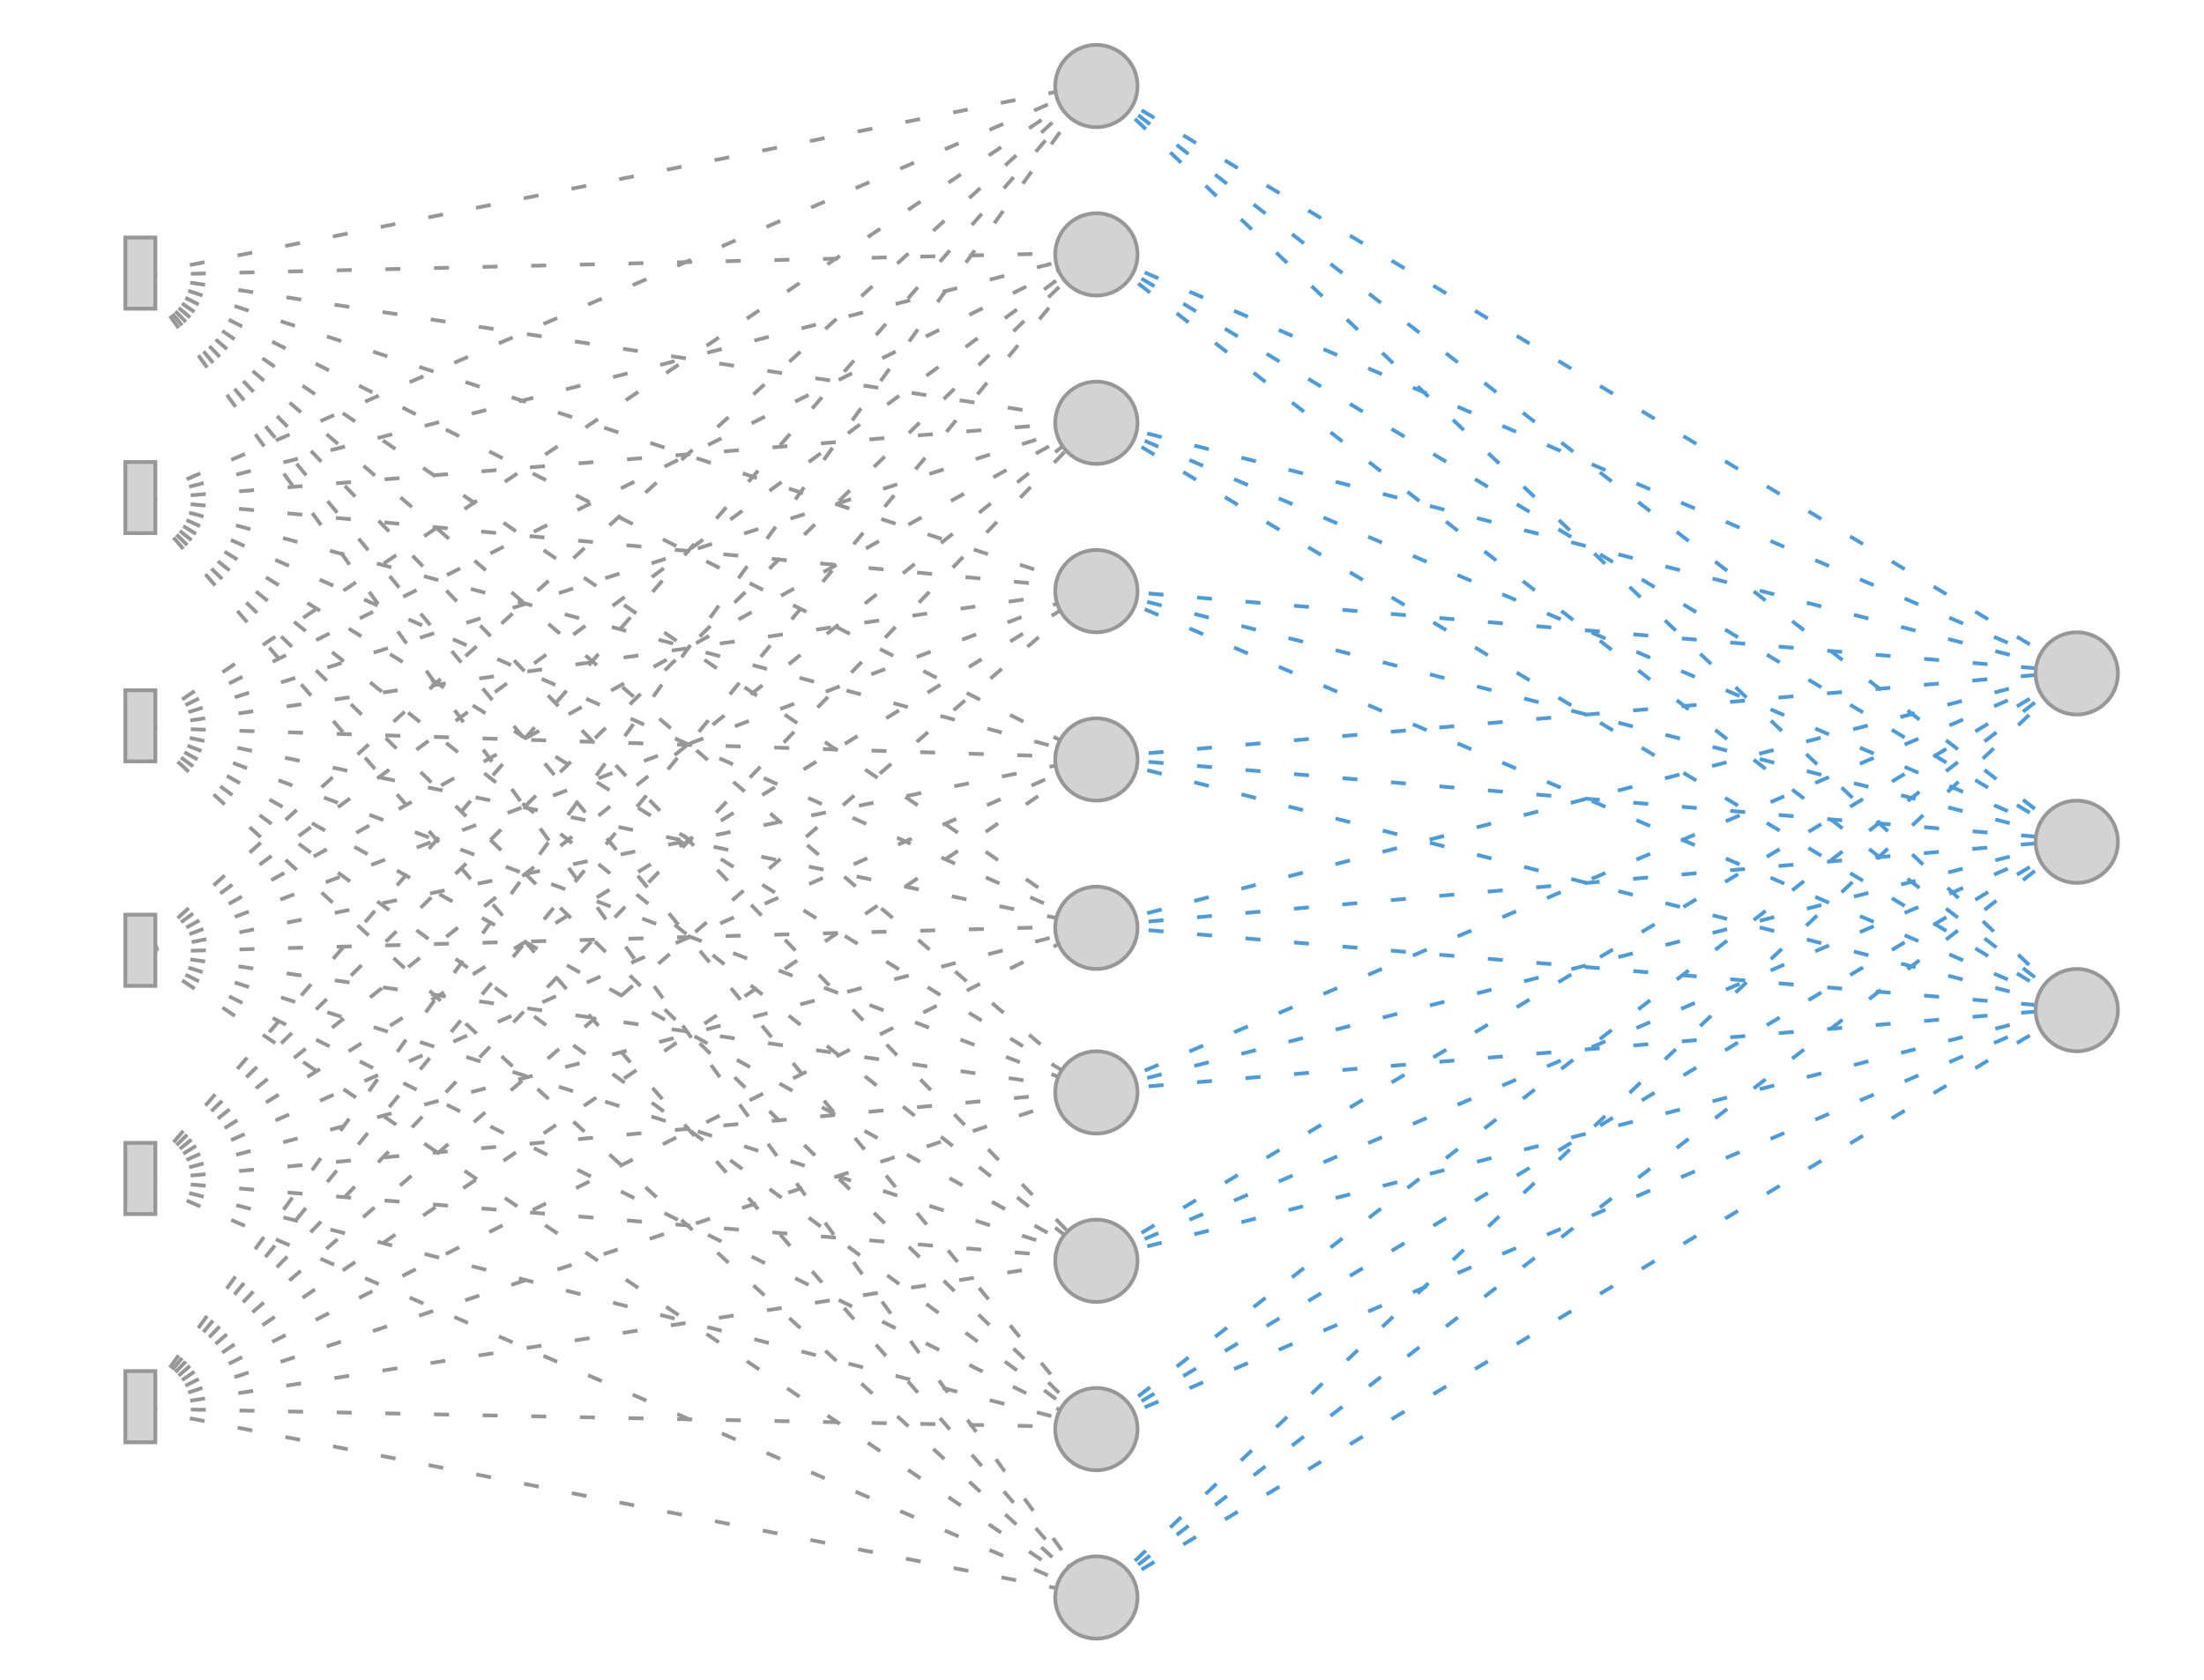 <svg width="589px" height="449px" viewBox="0 0 589 449" version="1.1" xmlns="http://www.w3.org/2000/svg" xmlns:xlink="http://www.w3.org/1999/xlink">
    <defs>
        <linearGradient x1="50%" y1="0%" x2="50%" y2="98.943%" id="linearGradient-1">
            
            <stop stop-color="#d3d3d3ff" offset="20%"></stop>
            
            
            #4e9bdaff
            BAF992
            
        </linearGradient>
        <rect id="path-2" x="33" y="63" width="9" height="20"></rect>
        <rect id="path-3" x="33" y="123" width="9" height="20"></rect>
        <rect id="path-4" x="33" y="184" width="9" height="20"></rect>
        <rect id="path-5" x="33" y="244" width="9" height="20"></rect>
        <rect id="path-6" x="33" y="305" width="9" height="20"></rect>
        <rect id="path-7" x="33" y="366" width="9" height="20"></rect>
        <style>
            svg {
              width: 100%;
            }
            .lines {
              stroke-dasharray: 3, 10;
              stroke-dashoffset: 1000;
              animation: dash 50s linear infinite;
            }
            @keyframes dash {
              from {
                stroke-dashoffset: 1000;
              }
              to {
                stroke-dashoffset: 0;
              }
            }
          </style>
    </defs>
    <g id="Artboard" stroke="none" stroke-width="1" fill="none" fill-rule="evenodd">
        <path class="lines" d="M37.5,73.5 L292.5,22.5" id="Line" stroke="#979797" stroke-linecap="square"></path>
        <path class="lines" d="M293.5,22.5 L554.5,269.5" id="Line-Copy-60" stroke="#4e9bdaff" stroke-linecap="square"></path>
        <path class="lines" d="M293.5,426.5 L554.5,224.5" id="Line-Copy-61" stroke="#4e9bdaff" stroke-linecap="square"></path>
        <path class="lines" d="M293.5,381.5 L554.5,179.5" id="Line-Copy-66" stroke="#4e9bdaff" stroke-linecap="square"></path>
        <path class="lines" d="M293.5,157.5 L554.5,269.5" id="Line-Copy-67" stroke="#4e9bdaff" stroke-linecap="square"></path>
        <path class="lines" d="M293.5,112.5 L554.5,224.5" id="Line-Copy-74" stroke="#4e9bdaff" stroke-linecap="square"></path>
        <path class="lines" d="M293.5,67.5 L554.5,179.5" id="Line-Copy-81" stroke="#4e9bdaff" stroke-linecap="square"></path>
        <path class="lines" d="M293.5,202.5 L554.5,269.5" id="Line-Copy-68" stroke="#4e9bdaff" stroke-linecap="square"></path>
        <path class="lines" d="M293.5,157.5 L554.5,224.5" id="Line-Copy-75" stroke="#4e9bdaff" stroke-linecap="square"></path>
        <path class="lines" d="M293.5,112.5 L554.5,179.5" id="Line-Copy-82" stroke="#4e9bdaff" stroke-linecap="square"></path>
        <path class="lines" d="M293.5,247.5 L554.5,269.5" id="Line-Copy-69" stroke="#4e9bdaff" stroke-linecap="square"></path>
        <path class="lines" d="M293.5,202.5 L554.5,224.5" id="Line-Copy-76" stroke="#4e9bdaff" stroke-linecap="square"></path>
        <path class="lines" d="M293.5,157.5 L554.5,179.5" id="Line-Copy-83" stroke="#4e9bdaff" stroke-linecap="square"></path>
        <path class="lines" d="M293.5,291.5 L554.5,269.5" id="Line-Copy-70" stroke="#4e9bdaff" stroke-linecap="square"></path>
        <path class="lines" d="M293.5,247.5 L554.5,224.5" id="Line-Copy-77" stroke="#4e9bdaff" stroke-linecap="square"></path>
        <path class="lines" d="M293.5,202.5 L554.5,179.5" id="Line-Copy-84" stroke="#4e9bdaff" stroke-linecap="square"></path>
        <path class="lines" d="M293.5,336.5 L554.5,269.5" id="Line-Copy-71" stroke="#4e9bdaff" stroke-linecap="square"></path>
        <path class="lines" d="M293.5,291.5 L554.5,224.5" id="Line-Copy-78" stroke="#4e9bdaff" stroke-linecap="square"></path>
        <path class="lines" d="M293.5,247.5 L554.5,179.5" id="Line-Copy-85" stroke="#4e9bdaff" stroke-linecap="square"></path>
        <path class="lines" d="M293.5,381.5 L554.5,269.5" id="Line-Copy-72" stroke="#4e9bdaff" stroke-linecap="square"></path>
        <path class="lines" d="M293.5,336.5 L554.5,224.5" id="Line-Copy-79" stroke="#4e9bdaff" stroke-linecap="square"></path>
        <path class="lines" d="M293.5,291.5 L554.5,179.5" id="Line-Copy-86" stroke="#4e9bdaff" stroke-linecap="square"></path>
        <path class="lines" d="M293.5,426.5 L554.5,269.5" id="Line-Copy-73" stroke="#4e9bdaff" stroke-linecap="square"></path>
        <path class="lines" d="M293.5,381.5 L554.5,224.5" id="Line-Copy-80" stroke="#4e9bdaff" stroke-linecap="square"></path>
        <path class="lines" d="M293.5,336.5 L554.5,179.5" id="Line-Copy-87" stroke="#4e9bdaff" stroke-linecap="square"></path>
        <path class="lines" d="M293.5,67.5 L554.5,269.5" id="Line-Copy-64" stroke="#4e9bdaff" stroke-linecap="square"></path>
        <path class="lines" d="M293.5,22.5 L554.5,224.5" id="Line-Copy-65" stroke="#4e9bdaff" stroke-linecap="square"></path>
        <path class="lines" d="M293.5,426.5 L554.5,179.5" id="Line-Copy-88" stroke="#4e9bdaff" stroke-linecap="square"></path>
        <path class="lines" d="M293.5,112.5 L554.5,269.5" id="Line-Copy-62" stroke="#4e9bdaff" stroke-linecap="square"></path>
        <path class="lines" d="M293.5,67.5 L554.5,224.5" id="Line-Copy-63" stroke="#4e9bdaff" stroke-linecap="square"></path>
        <path class="lines" d="M293.5,22.5 L554.5,179.5" id="Line-Copy-89" stroke="#4e9bdaff" stroke-linecap="square"></path>
        <path class="lines" d="M37.5,133.5 L292.5,22.5" id="Line-Copy-6" stroke="#979797" stroke-linecap="square"></path>
        <path class="lines" d="M37.5,194.5 L292.5,22.5" id="Line-Copy-7" stroke="#979797" stroke-linecap="square"></path>
        <path class="lines" d="M37.5,254.5 L292.5,22.5" id="Line-Copy-8" stroke="#979797" stroke-linecap="square"></path>
        <path class="lines" d="M37.5,315.5 L292.5,22.5" id="Line-Copy-9" stroke="#979797" stroke-linecap="square"></path>
        <path class="lines" d="M37.5,376.5 L292.5,22.5" id="Line-Copy-10" stroke="#979797" stroke-linecap="square"></path>
        <path class="lines" d="M37.5,376.5 L292.5,67.5" id="Line-Copy-51" stroke="#979797" stroke-linecap="square"></path>
        <path class="lines" d="M37.5,376.5 L292.5,112.5" id="Line-Copy-53" stroke="#979797" stroke-linecap="square"></path>
        <path class="lines" d="M37.5,376.5 L292.5,157.5" id="Line-Copy-54" stroke="#979797" stroke-linecap="square"></path>
        <path class="lines" d="M37.5,376.5 L292.5,202.5" id="Line-Copy-55" stroke="#979797" stroke-linecap="square"></path>
        <path class="lines" d="M37.5,133.5 L292.5,67.5" id="Line-Copy" stroke="#979797" stroke-linecap="square"></path>
        <path class="lines" d="M37.5,133.5 L292.5,112.5" id="Line-Copy-21" stroke="#979797" stroke-linecap="square"></path>
        <path class="lines" d="M37.5,133.5 L292.5,157.5" id="Line-Copy-22" stroke="#979797" stroke-linecap="square"></path>
        <path class="lines" d="M37.5,133.5 L292.5,202.5" id="Line-Copy-23" stroke="#979797" stroke-linecap="square"></path>
        <path class="lines" d="M37.5,133.5 L292.5,247.5" id="Line-Copy-24" stroke="#979797" stroke-linecap="square"></path>
        <path class="lines" d="M37.5,133.5 L292.5,291.5" id="Line-Copy-25" stroke="#979797" stroke-linecap="square"></path>
        <path class="lines" d="M37.5,133.5 L292.5,336.5" id="Line-Copy-26" stroke="#979797" stroke-linecap="square"></path>
        <path class="lines" d="M37.5,133.5 L292.5,381.5" id="Line-Copy-27" stroke="#979797" stroke-linecap="square"></path>
        <path class="lines" d="M37.5,133.5 L292.5,426.5" id="Line-Copy-28" stroke="#979797" stroke-linecap="square"></path>
        <path class="lines" d="M37.5,73.5 L292.5,67.5" id="Line-Copy-12" stroke="#979797" stroke-linecap="square"></path>
        <path class="lines" d="M37.5,73.5 L292.5,112.5" id="Line-Copy-13" stroke="#979797" stroke-linecap="square"></path>
        <path class="lines" d="M37.5,73.5 L292.5,157.5" id="Line-Copy-14" stroke="#979797" stroke-linecap="square"></path>
        <path class="lines" d="M37.5,73.5 L292.5,202.5" id="Line-Copy-15" stroke="#979797" stroke-linecap="square"></path>
        <path class="lines" d="M37.5,73.5 L292.5,247.5" id="Line-Copy-16" stroke="#979797" stroke-linecap="square"></path>
        <path class="lines" d="M37.5,73.5 L292.5,291.5" id="Line-Copy-17" stroke="#979797" stroke-linecap="square"></path>
        <path class="lines" d="M37.5,73.5 L292.5,336.5" id="Line-Copy-18" stroke="#979797" stroke-linecap="square"></path>
        <path class="lines" d="M37.5,73.5 L292.5,381.5" id="Line-Copy-19" stroke="#979797" stroke-linecap="square"></path>
        <path class="lines" d="M37.5,73.5 L292.5,426.5" id="Line-Copy-20" stroke="#979797" stroke-linecap="square"></path>
        <path class="lines" d="M37.5,194.5 L292.5,67.5" id="Line-Copy-11" stroke="#979797" stroke-linecap="square"></path>
        <path class="lines" d="M37.5,194.5 L292.5,112.5" id="Line-Copy-2" stroke="#979797" stroke-linecap="square"></path>
        <path class="lines" d="M37.5,194.5 L292.5,157.5" id="Line-Copy-29" stroke="#979797" stroke-linecap="square"></path>
        <path class="lines" d="M37.5,194.5 L292.5,202.5" id="Line-Copy-30" stroke="#979797" stroke-linecap="square"></path>
        <path class="lines" d="M37.5,194.5 L292.5,247.5" id="Line-Copy-31" stroke="#979797" stroke-linecap="square"></path>
        <path class="lines" d="M37.5,194.5 L292.5,291.5" id="Line-Copy-32" stroke="#979797" stroke-linecap="square"></path>
        <path class="lines" d="M37.5,194.5 L292.5,336.5" id="Line-Copy-33" stroke="#979797" stroke-linecap="square"></path>
        <path class="lines" d="M37.5,194.5 L292.5,381.5" id="Line-Copy-34" stroke="#979797" stroke-linecap="square"></path>
        <path class="lines" d="M37.5,194.5 L292.5,426.5" id="Line-Copy-35" stroke="#979797" stroke-linecap="square"></path>
        <path class="lines" d="M38,254.525 L292.5,157.5" id="Line-Copy-3" stroke="#979797" stroke-linecap="square"></path>
        <path class="lines" d="M38,254.525 L292.5,202.5" id="Line-Copy-40" stroke="#979797" stroke-linecap="square"></path>
        <path class="lines" d="M37.5,254.5 L292.5,247.5" id="Line-Copy-41" stroke="#979797" stroke-linecap="square"></path>
        <path class="lines" d="M37.5,254.5 L292.5,291.5" id="Line-Copy-42" stroke="#979797" stroke-linecap="square"></path>
        <path class="lines" d="M37.5,254.5 L292.5,336.5" id="Line-Copy-43" stroke="#979797" stroke-linecap="square"></path>
        <path class="lines" d="M37.5,254.5 L292.5,381.5" id="Line-Copy-44" stroke="#979797" stroke-linecap="square"></path>
        <path class="lines" d="M37.5,254.5 L292.5,426.5" id="Line-Copy-45" stroke="#979797" stroke-linecap="square"></path>
        <path class="lines" d="M38,254.525 L292.5,112.5" id="Line-Copy-36" stroke="#979797" stroke-linecap="square"></path>
        <path class="lines" d="M37.5,315.5 L292.5,202.5" id="Line-Copy-4" stroke="#979797" stroke-linecap="square"></path>
        <path class="lines" d="M37.5,315.5 L292.5,247.5" id="Line-Copy-46" stroke="#979797" stroke-linecap="square"></path>
        <path class="lines" d="M37.5,315.5 L292.5,291.5" id="Line-Copy-47" stroke="#979797" stroke-linecap="square"></path>
        <path class="lines" d="M37.5,315.5 L292.5,336.5" id="Line-Copy-48" stroke="#979797" stroke-linecap="square"></path>
        <path class="lines" d="M37.5,315.5 L292.5,381.5" id="Line-Copy-49" stroke="#979797" stroke-linecap="square"></path>
        <path class="lines" d="M37.5,315.5 L292.5,426.5" id="Line-Copy-50" stroke="#979797" stroke-linecap="square"></path>
        <path class="lines" d="M37.5,315.5 L292.5,67.5" id="Line-Copy-37" stroke="#979797" stroke-linecap="square"></path>
        <path class="lines" d="M37.5,254.5 L292.5,67.5" id="Line-Copy-52" stroke="#979797" stroke-linecap="square"></path>
        <path class="lines" d="M37.5,315.5 L292.5,112.5" id="Line-Copy-38" stroke="#979797" stroke-linecap="square"></path>
        <path class="lines" d="M37.5,315.5 L292.5,157.5" id="Line-Copy-39" stroke="#979797" stroke-linecap="square"></path>
        <path class="lines" d="M37.5,376.5 L292.5,247.5" id="Line-Copy-5" stroke="#979797" stroke-linecap="square"></path>
        <path class="lines" d="M37.5,376.5 L292.5,291.5" id="Line-Copy-56" stroke="#979797" stroke-linecap="square"></path>
        <path class="lines" d="M37.5,376.5 L292.5,336.5" id="Line-Copy-57" stroke="#979797" stroke-linecap="square"></path>
        <path class="lines" d="M37.5,376.5 L292.5,381.5" id="Line-Copy-58" stroke="#979797" stroke-linecap="square"></path>
        <path class="lines" d="M37.5,376.5 L292.5,426.5" id="Line-Copy-59" stroke="#979797" stroke-linecap="square"></path>
        <g id="Rectangle">
        
            <use fill="url(#linearGradient-1)" fill-rule="evenodd" xlink:href="#path-2"></use>
            <rect stroke="#979797" stroke-width="1" x="33.5" y="63.5" width="8" height="19"></rect>
        </g>
        <g id="Rectangle-Copy">
            <use fill="url(#linearGradient-1)" fill-rule="evenodd" xlink:href="#path-3"></use>
            <rect stroke="#979797" stroke-width="1" x="33.5" y="123.5" width="8" height="19"></rect>
        </g>
        <g id="Rectangle-Copy-2">
            <use fill="url(#linearGradient-1)" fill-rule="evenodd" xlink:href="#path-4"></use>
            <rect stroke="#979797" stroke-width="1" x="33.5" y="184.5" width="8" height="19"></rect>
        </g>
        <g id="Rectangle-Copy-3">
            <use fill="url(#linearGradient-1)" fill-rule="evenodd" xlink:href="#path-5"></use>
            <rect stroke="#979797" stroke-width="1" x="33.5" y="244.5" width="8" height="19"></rect>
        </g>
        <g id="Rectangle-Copy-4">
            <use fill="url(#linearGradient-1)" fill-rule="evenodd" xlink:href="#path-6"></use>
            <rect stroke="#979797" stroke-width="1" x="33.5" y="305.5" width="8" height="19"></rect>
        </g>
        <g id="Rectangle-Copy-5">
            <use fill="url(#linearGradient-1)" fill-rule="evenodd" xlink:href="#path-7"></use>
            <rect stroke="#979797" stroke-width="1" x="33.5" y="366.5" width="8" height="19"></rect>
        </g>
        <circle id="Oval" stroke="#979797" fill="url(#linearGradient-1)" cx="293" cy="23" r="11"></circle>
        <circle id="Oval-Copy-10" stroke="#979797" fill="url(#linearGradient-1)" cx="555" cy="180" r="11"></circle>
        <circle id="Oval-Copy" stroke="#979797" fill="url(#linearGradient-1)" cx="293" cy="68" r="11"></circle>
        <circle id="Oval-Copy-11" stroke="#979797" fill="url(#linearGradient-1)" cx="555" cy="225" r="11"></circle>
        <circle id="Oval-Copy-2" stroke="#979797" fill="url(#linearGradient-1)" cx="293" cy="113" r="11"></circle>
        <circle id="Oval-Copy-12" stroke="#979797" fill="url(#linearGradient-1)" cx="555" cy="270" r="11"></circle>
        <circle id="Oval-Copy-3" stroke="#979797" fill="url(#linearGradient-1)" cx="293" cy="158" r="11"></circle>
        <circle id="Oval-Copy-4" stroke="#979797" fill="url(#linearGradient-1)" cx="293" cy="203" r="11"></circle>
        <circle id="Oval-Copy-5" stroke="#979797" fill="url(#linearGradient-1)" cx="293" cy="292" r="11"></circle>
        <circle id="Oval-Copy-6" stroke="#979797" fill="url(#linearGradient-1)" cx="293" cy="337" r="11"></circle>
        <circle id="Oval-Copy-7" stroke="#979797" fill="url(#linearGradient-1)" cx="293" cy="382" r="11"></circle>
        <circle id="Oval-Copy-8" stroke="#979797" fill="url(#linearGradient-1)" cx="293" cy="248" r="11"></circle>
        <circle id="Oval-Copy-9" stroke="#979797" fill="url(#linearGradient-1)" cx="293" cy="427" r="11"></circle>
    </g>
</svg>
